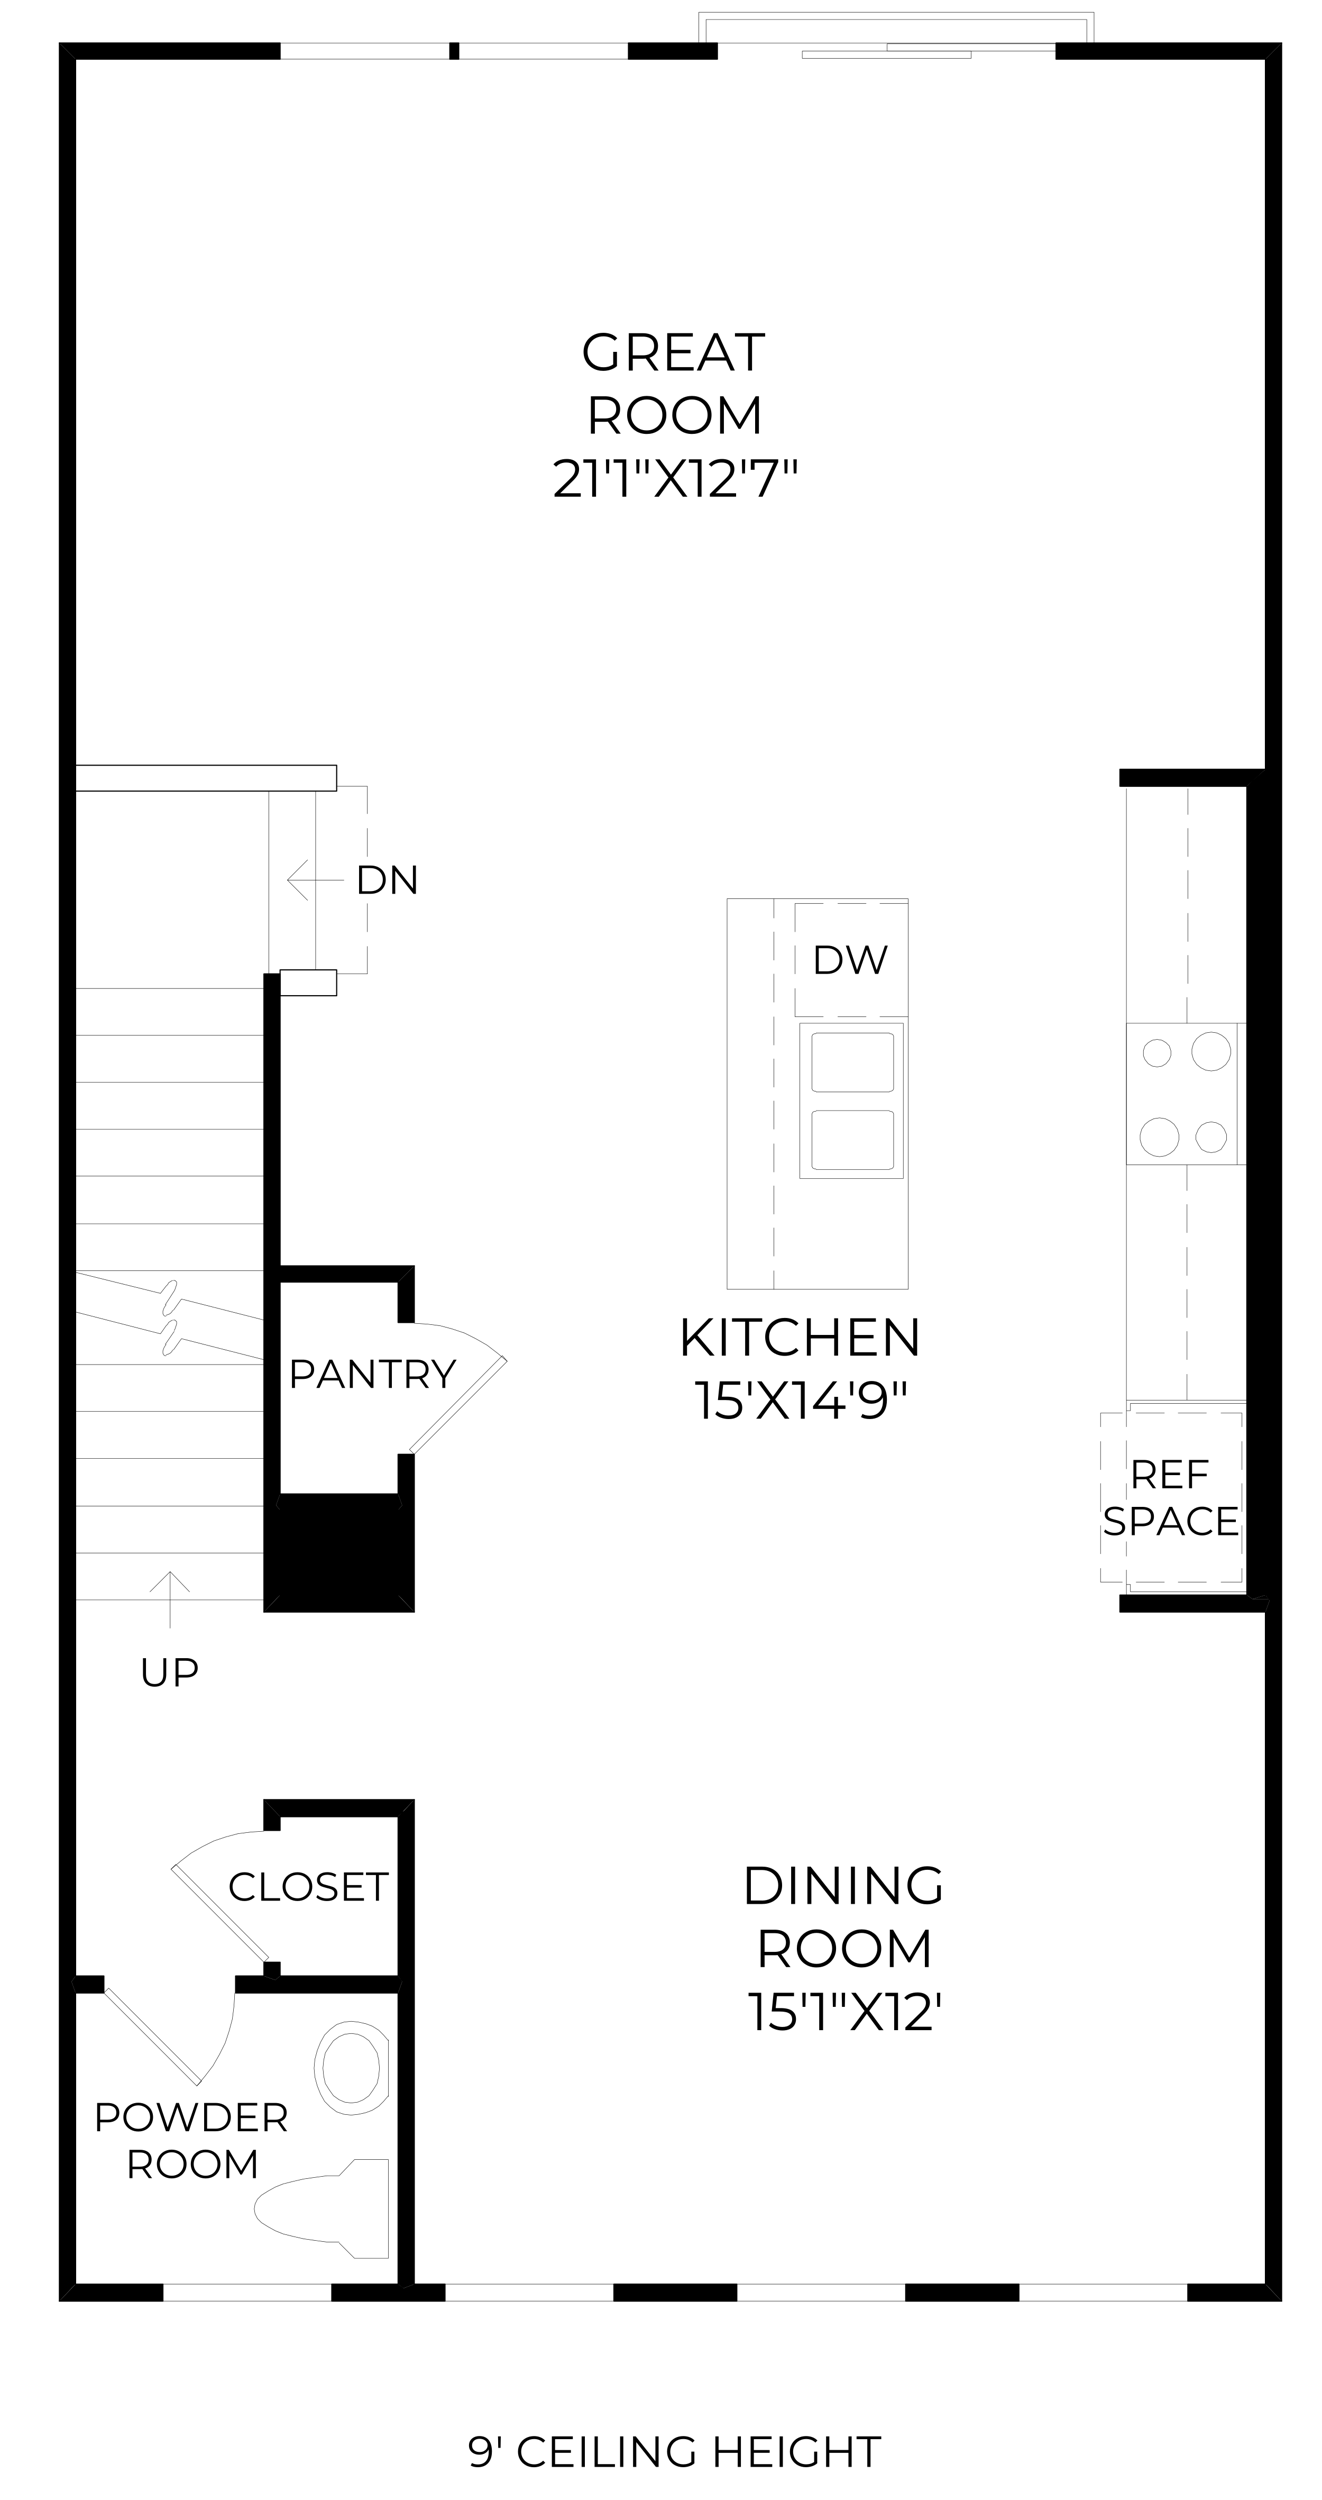 <?xml version="1.0" encoding="UTF-8"?>
<svg id="Layer_1" xmlns="http://www.w3.org/2000/svg" version="1.1" viewBox="0 0 634.91 1200">
  <!-- Generator: Adobe Illustrator 29.0.0, SVG Export Plug-In . SVG Version: 2.1.0 Build 186)  -->
  <defs>
    <style>
      .st0 {
        stroke-width: .18px;
      }

      .st0, .st1 {
        fill: none;
        stroke: #000;
        stroke-linecap: round;
        stroke-linejoin: round;
      }

      .st2 {
        fill-rule: evenodd;
      }

      .st1 {
        stroke-width: .54px;
      }
    </style>
  </defs>
  <path class="st0" d="M191.2,634.79h7.76-7.76ZM191.2,698.06h7.76-7.76ZM191.2,634.79h7.76-7.76ZM191.2,698.06h7.76-7.76Z"/>
  <polyline class="st0" points="243.6 653.42 238.95 649.54 233.9 645.66 228.46 642.55 223.03 639.83 217.2 637.89 211.38 636.34 205.17 635.56 198.96 635.17"/>
  <path class="st0" d="M134.52,878.58h-7.76,7.76ZM134.52,941.86h-7.76,7.76ZM134.52,878.58h-7.76,7.76ZM134.52,941.86h-7.76,7.76ZM198.96,698.06l-2.33-2.33,44.64-45.03,2.33,2.72-44.64,44.64Z"/>
  <polyline class="st0" points="126.75 878.97 120.54 879.36 114.33 880.14 108.51 881.69 102.68 883.63 97.25 886.35 91.81 889.45 86.76 893.34 82.11 897.22"/>
  <path class="st0" d="M113.16,948.46v8.15-8.15ZM49.89,948.46v8.15-8.15ZM113.16,948.46v8.15-8.15ZM49.89,948.46v8.15-8.15ZM126.75,941.86l2.33-2.33-44.64-44.64-2.33,2.33,44.64,44.64Z"/>
  <polyline class="st0" points="94.53 1001.26 98.41 996.6 102.29 991.55 105.4 986.12 108.12 980.69 110.06 974.86 111.61 969.04 112.38 962.83 112.77 956.61"/>
  <path class="st0" d="M344.54,20.64v7.76-7.76ZM507.2,20.64v7.76-7.76ZM344.54,20.64v7.76-7.76ZM507.2,20.64v7.76-7.76ZM49.88,956.61l2.33-2.33,44.64,44.64-2.33,2.33-44.64-44.64Z"/>
  <rect class="st0" x="426.07" y="21.02" width="81.14" height="3.49"/>
  <rect class="st0" x="385.3" y="24.52" width="81.14" height="3.49"/>
  <path d="M34.36,26.46l-5.83-5.82v1083.89l5.83-6.21V26.46ZM36.3,28.4l-1.94-1.94v924.72l1.94-2.72V28.4ZM36.3,956.61l-1.94-5.43v147.13l1.94-1.94v-139.75Z"/>
  <path class="st1" d="M36.3,1096.37v-139.76M28.53,20.64v1083.89M36.3,948.46V28.4"/>
  <path d="M159.36,1098.31v6.21h54.35v-6.21h-54.35ZM159.36,1096.37v1.94h34.55l-2.72-1.94h-31.84ZM198.96,1096.37l-5.04,1.94h19.8v-1.94h-14.75ZM36.3,1096.37l-7.77,8.15h49.69v-8.15h-41.93ZM570.48,1096.37v8.15h45.03l-7.76-8.15h-37.27ZM434.99,1096.37v8.15h54.35v-8.15h-54.35ZM294.85,1096.37v8.15h59.01v-8.15h-59.01Z"/>
  <rect class="st1" x="294.85" y="1096.37" width="59.01" height="8.15"/>
  <rect class="st1" x="434.99" y="1096.37" width="54.35" height="8.15"/>
  <path class="st1" d="M191.2,1096.37h-31.84M159.36,1096.37v8.15h54.35v-8.15h-14.75M28.54,1104.52h49.69v-8.15h-41.93M607.75,1096.37h-37.27v8.15h45.03"/>
  <path d="M609.69,1098.31l5.82,6.21V20.64l-5.82,5.82v1071.85ZM607.75,1096.37l1.94,1.94v-329.98l-1.94,5.44v322.6ZM607.75,765.61l1.94,2.72V26.46l-1.94,1.94v737.21Z"/>
  <path class="st1" d="M607.75,28.4v737.22M615.51,1104.52V20.64M607.75,773.77v322.6"/>
  <path d="M134.52,28.4v-7.76H28.54l7.76,7.76h98.22ZM220.31,28.4v-7.76h-4.27v7.76h4.27ZM344.54,28.4v-7.76h-42.7v7.76h42.7ZM607.75,28.4l7.76-7.76h-108.31v7.76h100.55Z"/>
  <path class="st1" d="M615.51,20.64h-108.31M507.2,20.64v7.76h100.55"/>
  <rect class="st1" x="301.83" y="20.64" width="42.7" height="7.76"/>
  <rect class="st1" x="216.04" y="20.64" width="4.27" height="7.76"/>
  <polyline class="st1" points="36.3 28.4 134.52 28.4 134.52 20.64 28.53 20.64"/>
  <rect class="st1" x="36.3" y="367.31" width="125.39" height="12.42"/>
  <rect class="st1" x="134.52" y="465.53" width="27.17" height="12.42"/>
  <path d="M132.58,467.47h-5.82v306.3l5.82-6.21v-300.09ZM134.52,467.47h-1.94v255.06l1.94-5.43v-249.62ZM134.52,724.85l-1.94-2.33v45.03l1.94-1.94v-40.76Z"/>
  <path class="st1" d="M134.52,765.61v-40.76M134.52,717.09v-249.62h-7.76v306.3"/>
  <polygon points="134.52 765.61 126.75 773.76 198.96 773.76 191.2 765.61 134.52 765.61"/>
  <path class="st1" d="M191.19,765.62h-56.68M126.75,773.77h72.21"/>
  <path d="M191.2,634.79h7.76v-27.17l-7.76,7.76v19.41ZM193.14,767.55l5.82,6.21v-75.7h-5.82v69.49ZM191.2,765.61l1.94,1.94v-45.03l-1.94,2.33v40.76ZM191.2,717.09l1.94,5.43v-24.46h-1.94v19.02Z"/>
  <path class="st1" d="M191.2,615.38v19.41h7.76v-27.17M198.96,773.77v-75.7M191.2,724.85v40.76M198.96,698.06h-7.76v19.02"/>
  <polygon points="191.2 615.38 198.96 607.61 134.52 607.61 134.52 615.38 191.2 615.38"/>
  <polyline class="st1" points="198.96 607.61 134.52 607.61 134.52 615.38 191.2 615.38"/>
  <polygon points="193.14 722.52 191.2 717.09 134.52 717.09 132.58 722.52 134.52 724.85 191.2 724.85 193.14 722.52"/>
  <path class="st1" d="M191.2,717.09h-56.68M134.52,724.85h56.68"/>
  <path d="M34.36,951.18l1.94,5.43h13.59v-8.15h-13.59l-1.94,2.72ZM192.74,950.41l-1.55-1.94h-56.68l-2.33,1.94h60.56ZM132.18,950.41l-5.43-1.94h-13.59v1.94h19.02ZM113.16,951.18v5.43h78.03l1.94-5.43-.39-.77h-79.58v.77Z"/>
  <path class="st1" d="M36.3,956.61h13.59v-8.15h-13.59M126.75,948.46h-13.59M191.19,948.46h-56.68M113.16,948.46v8.15h78.03"/>
  <path d="M126.75,878.58h7.76v-6.6l-7.76-8.15v14.75ZM132.19,941.86h-5.43v6.6l5.43,1.94,2.33-1.94v-6.6h-2.33Z"/>
  <path class="st1" d="M126.75,863.83v14.75h7.76v-6.6M134.52,948.46v-6.6M134.52,941.86h-7.76v6.6"/>
  <polygon points="126.75 863.83 134.52 871.98 191.19 871.98 198.96 863.83 126.75 863.83"/>
  <path class="st1" d="M198.96,863.83h-72.21M134.52,871.99h56.68"/>
  <path d="M193.14,869.66l-1.94,2.33v76.48l1.94,2.72v-81.52ZM193.14,951.18l-1.94,5.43v139.76l1.94,1.55v-146.74ZM193.91,1098.31l5.04-1.94v-232.54l-5.04,5.43-.78.39v228.27l.78.39Z"/>
  <path class="st1" d="M191.2,871.99v76.48M198.96,1096.37v-232.54M191.2,956.61v139.75"/>
  <path d="M601.53,767.55l-2.72-1.94h-60.95v1.94h63.67ZM537.87,768.33v5.43h69.88l1.94-5.43-.39-.78h-71.43v.78Z"/>
  <path class="st2" d="M609.3,767.55l-1.55-1.94,1.55,1.94Z"/>
  <polygon class="st2" points="609.3 767.55 601.54 767.55 607.75 765.62 609.3 767.55"/>
  <path class="st1" d="M607.75,765.61h.39M598.82,765.61h-60.95v8.15h69.88"/>
  <polygon points="601.54 767.55 607.75 765.62 607.75 369.25 601.54 374.69 598.82 377.4 598.82 765.62 601.54 767.55"/>
  <path class="st1" d="M607.75,765.61v-396.36M598.82,377.4v388.21"/>
  <polygon points="598.82 377.4 607.75 369.25 537.87 369.25 537.87 377.4 598.82 377.4"/>
  <polyline class="st1" points="607.75 369.25 537.87 369.25 537.87 377.4 598.82 377.4"/>
  <path class="st0" d="M186.54,979.52l-2.33-2.72-2.33-2.33-3.11-1.94-3.11-1.16-3.49-.78-3.49-.39-3.49.39-3.49,1.16-3.1,2.33-2.72,2.72-1.94,3.49-1.55,3.88-1.16,4.27-.39,4.27.39,4.27,1.16,4.27,1.55,3.88,1.94,3.5,2.72,2.72,3.1,2.33,3.49,1.16,3.49.39M168.68,1015.23l3.49-.39,3.49-.77,3.11-1.16,3.11-1.94,2.33-2.33,2.33-2.72M570.48,390.99v-12.42M570.48,411.18v-13.59M570.48,431.36v-13.59M570.48,451.94v-13.59M570.48,472.12v-13.59M570.09,491.15v-12.42M570.09,571.51v-12.42M570.09,591.69v-13.59M570.09,612.27v-13.59M570.09,632.46v-13.59M570.09,652.64v-13.59M570.09,672.05v-12.42M540.97,753.58v6.99M540.97,739.99v6.99M540.97,712.04v7.76M540.97,691.47v13.59M540.97,677.1v7.76M586.39,678.27h10.09M565.82,678.27h13.59M545.63,678.27h13.59M528.55,684.87v-6.6h10.48M528.55,705.44v-13.59M528.55,725.63v-13.59M528.55,745.82v-13.59M539.03,759.4h-10.48v-6.6M559.22,759.4h-13.59M579.41,759.4h-13.59M596.49,752.8v6.6h-10.09M596.49,732.23v13.59M596.49,712.04v13.59M596.49,691.85v13.59M596.49,678.27v6.6M540.97,765.61v-5.05h1.94v3.49h55.9M598.82,673.61h-55.9v3.49h-1.94v-5.05M540.97,378.57v293.49h57.84M36.3,654.98h90.45M36.3,677.49h90.45M36.3,700.01h90.45M36.3,722.91h90.45M36.3,745.43h90.45M36.3,767.95h90.45M36.3,609.94h90.45M36.3,587.42h90.45M36.3,564.52h90.45M36.3,542.01h90.45M36.3,519.49h90.45M36.3,496.97h90.45M36.3,474.45h90.45M129.08,467.47v-87.73M151.6,379.73v85.79"/>
  <polygon class="st0" points="168.68 1009.41 171.78 1009.02 174.5 1007.86 177.22 1005.92 179.16 1003.2 181.1 1000.1 181.88 996.6 182.26 992.72 181.88 988.84 181.1 985.34 179.16 982.24 177.22 979.52 174.5 977.58 171.78 976.42 168.68 976.03 165.57 976.42 162.85 977.58 160.14 979.52 158.2 982.24 156.26 985.34 155.48 988.84 155.09 992.72 155.48 996.6 156.26 1000.1 158.2 1003.2 160.14 1005.92 162.85 1007.86 165.57 1009.02 168.68 1009.41"/>
  <path class="st0" d="M594.16,491.15v67.94M170.23,1083.95l-7.38-7.38M186.54,1036.59h-16.3l-7.38,7.76M186.54,1036.59v47.36h-16.3M162.85,1044.35h-5.82l-5.82.78-5.43.78-5.05,1.16-4.66,1.16-3.88,1.55-3.49,1.94-3.11,1.94-1.94,1.94-1.16,2.33-.39,2.33.39,2.33,1.16,2.33,1.94,1.94,3.11,1.94,3.49,1.94,3.88,1.55,4.66,1.16,5.05,1.16,5.43.78,5.82.78h5.82M186.54,1006.31v-27.17"/>
  <path class="st0" d="M555.73,512.11l2.33-.39,1.94-1.16,1.55-1.94.78-1.94v-2.33l-.78-2.33-1.55-1.55-1.94-1.16-2.33-.39-2.33.39-1.94,1.16-1.55,1.55-.78,2.33v2.33l.78,1.94,1.55,1.94,1.94,1.16,2.33.39ZM581.74,514.05l2.72-.39,2.33-1.16,1.94-1.56,1.55-2.33.78-2.72v-2.33l-.78-2.72-1.55-2.33-1.94-1.55-2.33-1.16-2.72-.39-2.72.39-2.33,1.16-1.94,1.55-1.55,2.33-.77,2.72v2.33l.77,2.72,1.55,2.33,1.94,1.56,2.33,1.16,2.72.39ZM556.89,555.2l2.72-.39,2.33-1.16,1.94-1.55,1.55-2.33.77-2.72v-2.33l-.77-2.72-1.55-2.33-1.94-1.55-2.33-1.16-2.72-.39-2.72.39-2.33,1.16-1.94,1.55-1.56,2.33-.78,2.72v2.33l.78,2.72,1.56,2.33,1.94,1.55,2.33,1.16,2.72.39ZM581.74,553.26l2.33-.39,2.33-1.16,1.55-2.33,1.16-2.33v-2.33l-1.16-2.72-1.55-1.94-2.33-1.16-2.33-.39-2.33.39-2.33,1.16-1.55,1.94-1.16,2.72v2.33l1.16,2.33,1.55,2.33,2.33,1.16,2.33.39Z"/>
  <rect class="st0" x="540.97" y="491.15" width="57.84" height="67.94"/>
  <rect class="st0" x="349.2" y="431.36" width="86.96" height="187.51"/>
  <path class="st0" d="M489.34,1096.37h81.14M489.34,1104.52h81.14M353.86,1096.37h81.13M353.86,1104.52h81.13M213.71,1096.37h81.14M213.71,1104.52h81.14M78.23,1096.37h81.13M78.23,1104.52h81.13M344.54,20.64h162.66M301.84,20.64h-81.52M301.84,28.4h-81.52M216.04,20.64h-81.52M216.04,28.4h-81.52M521.95,20.64v-11.26h-182.85v11.26M335.61,20.64V5.88h189.83v14.75M371.71,609.94v8.93M371.71,589.36v13.59M371.71,569.18v13.59M371.71,548.99v13.59M371.71,528.42v13.59M371.71,508.23v13.59M371.71,488.04v13.59M371.71,467.47v13.59M371.71,447.28v13.59M371.71,431.36v9.32"/>
  <rect x="134.52" y="724.85" width="56.68" height="40.76"/>
  <rect class="st0" x="384.14" y="491.15" width="49.69" height="74.53"/>
  <path class="st0" d="M427.23,561.03h.78l.78-.39.39-.78v-25.23l-.39-.78-.78-.39h-.78M391.9,561.41h35.33M391.9,533.46h-.78l-.78.39-.39.78v25.23l.39.78.78.39h.78M427.23,533.07h-35.33M427.23,523.76h.78l.78-.39.39-.77v-25.23l-.39-.78-.78-.39h-.78M391.9,524.14h35.33M391.9,496.19h-.78l-.78.39-.39.78v25.23l.39.77.78.39h.78M427.23,495.81h-35.33"/>
  <g>
    <path d="M391.79,453.88h5.53c1.44,0,2.7.29,3.81.86,1.1.57,1.95,1.38,2.56,2.41.61,1.03.91,2.2.91,3.52s-.3,2.5-.91,3.52c-.61,1.03-1.46,1.83-2.56,2.41-1.1.57-2.37.86-3.81.86h-5.53v-13.59ZM397.24,466.23c1.19,0,2.23-.24,3.13-.71s1.59-1.13,2.08-1.96c.49-.83.74-1.8.74-2.88s-.24-2.05-.74-2.88c-.49-.83-1.18-1.49-2.08-1.96s-1.93-.71-3.13-.71h-4.02v11.1h4.02Z"/>
    <path d="M426.38,453.88l-4.58,13.59h-1.51l-3.98-11.59-4,11.59h-1.5l-4.58-13.59h1.47l3.92,11.69,4.06-11.69h1.34l4,11.74,3.98-11.74h1.38Z"/>
  </g>
  <path class="st0" d="M138.01,422.43l9.71,9.71M165.19,422.43h-27.18l9.71-9.71M83.27,628.96l3.88-5.43,39.6,10.09M79.78,631.29l1.17-.39.78-.39.78-.78.39-.78M79.78,626.24l-.77,1.16-.39.78-.39,1.17v1.16l.39.78.39.39h.77M83.66,619.65l-4.27,6.6M83.66,619.65l.39-.78.39-1.17.39-1.16v-1.16M84.83,615.38l-.39-.39-.39-.39h-.78M82.88,614.6l-.78.39-1.16.78-.39.78-.78.78M36.3,610.71l40.76,10.09,2.72-3.49M83.27,647.99l3.88-5.44,39.6,10.09M79.78,650.31l1.17-.39.78-.39.78-.77.39-.78M79.78,645.27l-.77,1.16-.39.78-.39,1.16v1.16l.39.78.39.39h.77M83.66,639.06l-4.27,6.21M83.66,638.67l.39-.78.39-1.16.39-1.16v-1.17M84.83,634.4l-.39-.39-.39-.39h-.78M82.88,633.62l-.78.39-1.16.78-.39.78-.78.78M36.3,629.74l40.76,10.48,2.72-3.88M422.57,488.04h13.59M402.38,488.04h13.59M381.81,474.45v13.59h13.59M381.81,453.88v13.59M395.4,433.69h-13.59v13.59M415.97,433.69h-13.59M436.16,433.69h-13.59"/>
  <g>
    <path d="M172.45,415.45h5.53c1.44,0,2.7.29,3.81.86,1.1.57,1.95,1.38,2.56,2.41.61,1.03.91,2.2.91,3.52s-.3,2.5-.91,3.52c-.61,1.03-1.46,1.83-2.56,2.41-1.1.57-2.37.86-3.81.86h-5.53v-13.59ZM177.9,427.79c1.19,0,2.23-.24,3.13-.71s1.59-1.13,2.08-1.96c.49-.83.74-1.8.74-2.88s-.24-2.05-.74-2.88c-.49-.83-1.18-1.49-2.08-1.96s-1.93-.71-3.13-.71h-4.02v11.1h4.02Z"/>
    <path d="M199.74,415.45v13.59h-1.18l-8.73-11.03v11.03h-1.44v-13.59h1.18l8.75,11.02v-11.02h1.42Z"/>
  </g>
  <g>
    <path d="M70.15,808.09c-.98-1.01-1.48-2.48-1.48-4.41v-7.78h1.44v7.73c0,1.58.36,2.75,1.07,3.53s1.74,1.16,3.09,1.16,2.39-.39,3.1-1.16,1.07-1.95,1.07-3.53v-7.73h1.4v7.78c0,1.93-.49,3.4-1.47,4.41-.98,1.01-2.35,1.51-4.1,1.51s-3.13-.5-4.12-1.51Z"/>
    <path d="M93.48,797.14c.98.83,1.47,1.97,1.47,3.42s-.49,2.58-1.47,3.41c-.98.82-2.34,1.23-4.08,1.23h-3.65v4.29h-1.44v-13.59h5.08c1.73,0,3.09.41,4.08,1.24ZM92.45,803.05c.71-.59,1.07-1.42,1.07-2.49s-.36-1.94-1.07-2.53-1.74-.88-3.09-.88h-3.61v6.79h3.61c1.35,0,2.37-.29,3.09-.88Z"/>
  </g>
  <path class="st0" d="M81.72,754.36l-9.71,9.71M81.72,781.53v-27.17l9.31,9.71"/>
  <g>
    <path d="M294.48,168.89h1.82v6.84c-.84.74-1.83,1.3-2.97,1.69-1.15.39-2.35.59-3.61.59-1.79,0-3.41-.39-4.84-1.18-1.43-.79-2.56-1.87-3.38-3.27-.82-1.39-1.23-2.95-1.23-4.68s.41-3.28,1.23-4.68c.82-1.39,1.95-2.48,3.38-3.27,1.44-.79,3.06-1.18,4.87-1.18,1.36,0,2.62.22,3.77.66,1.14.43,2.11,1.08,2.9,1.93l-1.18,1.2c-1.42-1.4-3.22-2.1-5.41-2.1-1.45,0-2.76.32-3.93.96-1.17.64-2.09,1.53-2.75,2.66-.67,1.14-1,2.4-1,3.8s.33,2.66,1,3.79c.67,1.13,1.58,2.02,2.74,2.66,1.16.65,2.47.97,3.92.97,1.85,0,3.41-.46,4.69-1.38v-6.05Z"/>
    <path d="M314.24,177.86l-4.1-5.76c-.46.05-.94.08-1.43.08h-4.82v5.69h-1.9v-17.94h6.71c2.29,0,4.08.55,5.38,1.64,1.3,1.09,1.95,2.6,1.95,4.51,0,1.4-.35,2.58-1.06,3.55-.71.96-1.72,1.66-3.04,2.09l4.38,6.15h-2.07ZM312.73,169.38c.94-.79,1.41-1.89,1.41-3.3s-.47-2.57-1.41-3.34c-.94-.78-2.3-1.16-4.07-1.16h-4.77v8.99h4.77c1.78,0,3.13-.39,4.07-1.18Z"/>
    <path d="M333.12,176.22v1.64h-12.68v-17.94h12.3v1.64h-10.4v6.38h9.28v1.62h-9.28v6.66h10.79Z"/>
    <path d="M348.75,173.07h-9.99l-2.15,4.79h-1.97l8.2-17.94h1.87l8.2,17.94h-2l-2.15-4.79ZM348.06,171.53l-4.31-9.63-4.31,9.63h8.61Z"/>
    <path d="M359.28,161.56h-6.3v-1.64h14.5v1.64h-6.3v16.3h-1.9v-16.3Z"/>
  </g>
  <g>
    <path d="M296.04,208.14l-4.1-5.76c-.46.05-.94.08-1.43.08h-4.82v5.69h-1.9v-17.94h6.71c2.29,0,4.08.55,5.38,1.64,1.3,1.09,1.95,2.6,1.95,4.51,0,1.4-.35,2.58-1.06,3.55-.71.96-1.72,1.66-3.04,2.09l4.38,6.15h-2.07ZM294.53,199.66c.94-.79,1.41-1.89,1.41-3.3s-.47-2.57-1.41-3.34c-.94-.78-2.3-1.16-4.07-1.16h-4.77v8.99h4.77c1.78,0,3.13-.39,4.07-1.18Z"/>
    <path d="M305.79,207.1c-1.44-.79-2.57-1.88-3.38-3.27-.81-1.38-1.22-2.94-1.22-4.66s.4-3.28,1.22-4.66c.81-1.38,1.94-2.47,3.38-3.27s3.05-1.19,4.83-1.19,3.38.39,4.8,1.18,2.55,1.87,3.37,3.27,1.23,2.95,1.23,4.68-.41,3.28-1.23,4.68-1.94,2.48-3.37,3.27c-1.43.79-3.03,1.18-4.8,1.18s-3.39-.4-4.83-1.19ZM314.46,205.64c1.14-.64,2.04-1.53,2.69-2.66.65-1.14.98-2.41.98-3.81s-.32-2.67-.98-3.8c-.65-1.14-1.55-2.02-2.69-2.66-1.14-.64-2.43-.96-3.84-.96s-2.7.32-3.86.96c-1.15.64-2.06,1.53-2.71,2.66-.66,1.14-.99,2.4-.99,3.8s.33,2.67.99,3.81c.66,1.14,1.56,2.02,2.71,2.66,1.15.64,2.44.96,3.86.96s2.7-.32,3.84-.96Z"/>
    <path d="M327.49,207.1c-1.44-.79-2.57-1.88-3.38-3.27-.81-1.38-1.22-2.94-1.22-4.66s.4-3.28,1.22-4.66c.81-1.38,1.94-2.47,3.38-3.27s3.05-1.19,4.83-1.19,3.38.39,4.8,1.18,2.55,1.87,3.37,3.27,1.23,2.95,1.23,4.68-.41,3.28-1.23,4.68-1.94,2.48-3.37,3.27c-1.43.79-3.03,1.18-4.8,1.18s-3.39-.4-4.83-1.19ZM336.16,205.64c1.14-.64,2.04-1.53,2.69-2.66.65-1.14.98-2.41.98-3.81s-.32-2.67-.98-3.8c-.65-1.14-1.55-2.02-2.69-2.66-1.14-.64-2.43-.96-3.84-.96s-2.7.32-3.86.96c-1.15.64-2.06,1.53-2.71,2.66-.66,1.14-.99,2.4-.99,3.8s.33,2.67.99,3.81c.66,1.14,1.56,2.02,2.71,2.66,1.15.64,2.44.96,3.86.96s2.7-.32,3.84-.96Z"/>
    <path d="M364.48,190.2v17.94h-1.82v-14.35l-7.05,12.07h-.9l-7.05-11.99v14.27h-1.82v-17.94h1.56l7.79,13.3,7.71-13.3h1.56Z"/>
  </g>
  <g>
    <path d="M278.92,236.77v1.64h-12.58v-1.31l7.46-7.3c.94-.92,1.58-1.72,1.91-2.4.33-.67.5-1.35.5-2.04,0-1.06-.36-1.88-1.09-2.47s-1.76-.88-3.11-.88c-2.1,0-3.73.67-4.89,2l-1.31-1.13c.7-.82,1.59-1.45,2.68-1.9s2.31-.67,3.68-.67c1.83,0,3.28.43,4.34,1.3,1.07.86,1.6,2.05,1.6,3.55,0,.92-.2,1.81-.62,2.66-.41.85-1.19,1.84-2.33,2.95l-6.1,5.99h9.87Z"/>
    <path d="M286.25,220.48v17.94h-1.85v-16.3h-4.23v-1.64h6.07Z"/>
    <path d="M291.01,220.48h1.62l-.13,6.77h-1.36l-.13-6.77Z"/>
    <path d="M300.78,220.48v17.94h-1.85v-16.3h-4.23v-1.64h6.07Z"/>
    <path d="M305.54,220.48h1.62l-.13,6.77h-1.36l-.13-6.77ZM309.92,220.48h1.61l-.13,6.77h-1.36l-.13-6.77Z"/>
    <path d="M327.94,238.42l-5.79-7.89-5.76,7.89h-2.18l6.82-9.22-6.38-8.71h2.18l5.4,7.33,5.38-7.33h2.05l-6.35,8.66,6.84,9.28h-2.21Z"/>
    <path d="M336.93,220.48v17.94h-1.85v-16.3h-4.23v-1.64h6.07Z"/>
    <path d="M353.51,236.77v1.64h-12.58v-1.31l7.46-7.3c.94-.92,1.58-1.72,1.91-2.4.33-.67.5-1.35.5-2.04,0-1.06-.36-1.88-1.09-2.47s-1.76-.88-3.11-.88c-2.1,0-3.73.67-4.89,2l-1.31-1.13c.7-.82,1.59-1.45,2.68-1.9s2.31-.67,3.68-.67c1.83,0,3.28.43,4.34,1.3,1.07.86,1.6,2.05,1.6,3.55,0,.92-.2,1.81-.62,2.66-.41.85-1.19,1.84-2.33,2.95l-6.1,5.99h9.87Z"/>
    <path d="M356.3,220.48h1.62l-.13,6.77h-1.36l-.13-6.77Z"/>
    <path d="M373.75,220.48v1.31l-7.51,16.63h-2l7.38-16.3h-9.22v3.36h-1.82v-5h13.17Z"/>
    <path d="M376.67,220.48h1.62l-.13,6.77h-1.36l-.13-6.77ZM381.05,220.48h1.61l-.13,6.77h-1.36l-.13-6.77Z"/>
  </g>
  <g>
    <path d="M333.61,642.27l-3.66,3.72v4.71h-1.9v-17.94h1.9v10.84l10.53-10.84h2.18l-7.76,8.12,8.3,9.81h-2.25l-7.33-8.43Z"/>
    <path d="M346.65,632.76h1.9v17.94h-1.9v-17.94Z"/>
    <path d="M357.87,634.4h-6.3v-1.64h14.5v1.64h-6.3v16.3h-1.9v-16.3Z"/>
    <path d="M372.08,649.67c-1.43-.79-2.54-1.87-3.36-3.27-.81-1.39-1.22-2.95-1.22-4.68s.4-3.28,1.22-4.68c.81-1.39,1.94-2.48,3.37-3.27s3.04-1.18,4.82-1.18c1.33,0,2.56.22,3.69.67s2.08,1.09,2.87,1.95l-1.2,1.2c-1.4-1.42-3.17-2.13-5.3-2.13-1.42,0-2.71.32-3.87.98-1.16.65-2.07,1.54-2.73,2.66s-.99,2.39-.99,3.79.33,2.66.99,3.79c.66,1.13,1.57,2.02,2.73,2.66,1.16.65,2.45.97,3.87.97,2.15,0,3.92-.72,5.3-2.15l1.2,1.2c-.79.86-1.75,1.51-2.88,1.96-1.14.45-2.37.68-3.7.68-1.78,0-3.38-.39-4.8-1.18Z"/>
    <path d="M402.5,632.76v17.94h-1.87v-8.28h-11.22v8.28h-1.9v-17.94h1.9v8h11.22v-8h1.87Z"/>
    <path d="M421.03,649.06v1.64h-12.68v-17.94h12.3v1.64h-10.4v6.38h9.28v1.62h-9.28v6.66h10.79Z"/>
    <path d="M440.47,632.76v17.94h-1.56l-11.53-14.55v14.55h-1.9v-17.94h1.56l11.55,14.55v-14.55h1.87Z"/>
  </g>
  <g>
    <path d="M339.97,663.04v17.94h-1.85v-16.3h-4.23v-1.64h6.07Z"/>
    <path d="M354.69,671.79c1.19.93,1.78,2.23,1.78,3.91,0,1.04-.24,1.97-.73,2.79s-1.22,1.46-2.19,1.93c-.97.47-2.17.71-3.59.71-1.28,0-2.5-.21-3.65-.63-1.15-.42-2.08-.98-2.78-1.68l.9-1.46c.6.62,1.38,1.11,2.36,1.5.97.39,2.02.58,3.15.58,1.48,0,2.63-.33,3.45-1,.81-.67,1.22-1.55,1.22-2.67,0-1.23-.46-2.16-1.37-2.79-.91-.63-2.46-.95-4.63-.95h-3.82l.92-8.99h9.81v1.64h-8.2l-.62,5.71h2.31c2.6,0,4.49.47,5.68,1.4Z"/>
    <path d="M359.29,663.04h1.62l-.13,6.77h-1.36l-.13-6.77Z"/>
    <path d="M376.91,680.97l-5.79-7.89-5.76,7.89h-2.18l6.82-9.22-6.38-8.71h2.18l5.4,7.33,5.38-7.33h2.05l-6.35,8.66,6.84,9.28h-2.21Z"/>
    <path d="M386.47,663.04v17.94h-1.85v-16.3h-4.23v-1.64h6.07Z"/>
    <path d="M406.05,676.26h-3.59v4.71h-1.85v-4.71h-10.12v-1.33l9.51-11.89h2.05l-9.17,11.58h7.79v-4.15h1.79v4.15h3.59v1.64Z"/>
    <path d="M408.22,663.04h1.62l-.13,6.77h-1.36l-.13-6.77Z"/>
    <path d="M424.06,665.23c1.26,1.56,1.9,3.77,1.9,6.62,0,2-.34,3.69-1.03,5.07-.68,1.38-1.64,2.43-2.87,3.14-1.23.71-2.66,1.06-4.31,1.06-1.78,0-3.2-.32-4.25-.97l.74-1.49c.85.56,2.01.85,3.48.85,1.98,0,3.54-.63,4.66-1.89,1.13-1.26,1.69-3.08,1.69-5.47,0-.44-.03-.93-.08-1.46-.44.97-1.15,1.73-2.13,2.27-.98.54-2.09.81-3.36.81-1.18,0-2.22-.22-3.14-.67-.91-.44-1.63-1.07-2.14-1.88s-.77-1.75-.77-2.83.27-2.06.79-2.9c.53-.84,1.26-1.48,2.19-1.93s1.98-.68,3.14-.68c2.37,0,4.19.78,5.46,2.35ZM421.2,671.7c.69-.34,1.23-.81,1.63-1.41.39-.6.59-1.26.59-2,0-.68-.19-1.31-.55-1.9s-.91-1.05-1.63-1.41c-.72-.36-1.57-.54-2.56-.54-1.3,0-2.35.36-3.16,1.06-.81.71-1.22,1.65-1.22,2.83s.4,2.12,1.22,2.82c.81.7,1.91,1.05,3.29,1.05.91,0,1.7-.17,2.39-.51Z"/>
    <path d="M429.11,663.04h1.62l-.13,6.77h-1.36l-.13-6.77ZM433.49,663.04h1.61l-.13,6.77h-1.36l-.13-6.77Z"/>
  </g>
  <g>
    <path d="M358.71,895.97h7.3c1.9,0,3.57.38,5.02,1.14s2.58,1.82,3.38,3.18,1.2,2.91,1.2,4.65-.4,3.29-1.2,4.65-1.93,2.42-3.38,3.18-3.13,1.14-5.02,1.14h-7.3v-17.94ZM365.91,912.26c1.57,0,2.95-.31,4.13-.94,1.18-.62,2.09-1.48,2.74-2.59.65-1.1.98-2.37.98-3.81s-.32-2.7-.98-3.8c-.65-1.1-1.56-1.97-2.74-2.59-1.18-.62-2.55-.94-4.13-.94h-5.3v14.65h5.3Z"/>
    <path d="M379.96,895.97h1.9v17.94h-1.9v-17.94Z"/>
    <path d="M402.76,895.97v17.94h-1.56l-11.53-14.55v14.55h-1.9v-17.94h1.56l11.55,14.55v-14.55h1.87Z"/>
    <path d="M408.68,895.97h1.9v17.94h-1.9v-17.94Z"/>
    <path d="M431.48,895.97v17.94h-1.56l-11.53-14.55v14.55h-1.9v-17.94h1.56l11.55,14.55v-14.55h1.87Z"/>
    <path d="M450.03,904.93h1.82v6.84c-.84.74-1.83,1.3-2.97,1.69-1.15.39-2.35.59-3.61.59-1.79,0-3.41-.39-4.84-1.18-1.43-.79-2.56-1.87-3.38-3.27-.82-1.39-1.23-2.95-1.23-4.68s.41-3.28,1.23-4.68c.82-1.39,1.95-2.48,3.38-3.27,1.44-.79,3.06-1.18,4.87-1.18,1.36,0,2.62.22,3.77.66,1.14.43,2.11,1.08,2.9,1.93l-1.18,1.2c-1.42-1.4-3.22-2.1-5.41-2.1-1.45,0-2.76.32-3.93.96-1.17.64-2.09,1.53-2.75,2.66-.67,1.14-1,2.4-1,3.8s.33,2.66,1,3.79c.67,1.13,1.58,2.02,2.74,2.66,1.16.65,2.47.97,3.92.97,1.85,0,3.41-.46,4.69-1.38v-6.05Z"/>
  </g>
  <g>
    <path d="M377.56,944.18l-4.1-5.76c-.46.05-.94.08-1.43.08h-4.82v5.69h-1.9v-17.94h6.71c2.29,0,4.08.55,5.38,1.64,1.3,1.09,1.95,2.6,1.95,4.51,0,1.4-.35,2.58-1.06,3.55-.71.96-1.72,1.66-3.04,2.09l4.38,6.15h-2.07ZM376.05,935.7c.94-.79,1.41-1.89,1.41-3.3s-.47-2.57-1.41-3.34c-.94-.78-2.3-1.16-4.07-1.16h-4.77v8.99h4.77c1.78,0,3.13-.39,4.07-1.18Z"/>
    <path d="M387.31,943.14c-1.44-.79-2.57-1.88-3.38-3.27-.81-1.38-1.22-2.94-1.22-4.66s.4-3.28,1.22-4.66c.81-1.38,1.94-2.47,3.38-3.27s3.05-1.19,4.83-1.19,3.38.39,4.8,1.18,2.55,1.87,3.37,3.27,1.23,2.95,1.23,4.68-.41,3.28-1.23,4.68-1.94,2.48-3.37,3.27c-1.43.79-3.03,1.18-4.8,1.18s-3.39-.4-4.83-1.19ZM395.98,941.68c1.14-.64,2.04-1.53,2.69-2.66.65-1.14.98-2.41.98-3.81s-.32-2.67-.98-3.8c-.65-1.14-1.55-2.02-2.69-2.66-1.14-.64-2.43-.96-3.84-.96s-2.7.32-3.86.96c-1.15.64-2.06,1.53-2.71,2.66-.66,1.14-.99,2.4-.99,3.8s.33,2.67.99,3.81c.66,1.14,1.56,2.02,2.71,2.66,1.15.64,2.44.96,3.86.96s2.7-.32,3.84-.96Z"/>
    <path d="M409.01,943.14c-1.44-.79-2.57-1.88-3.38-3.27-.81-1.38-1.22-2.94-1.22-4.66s.4-3.28,1.22-4.66c.81-1.38,1.94-2.47,3.38-3.27s3.05-1.19,4.83-1.19,3.38.39,4.8,1.18,2.55,1.87,3.37,3.27,1.23,2.95,1.23,4.68-.41,3.28-1.23,4.68-1.94,2.48-3.37,3.27c-1.43.79-3.03,1.18-4.8,1.18s-3.39-.4-4.83-1.19ZM417.68,941.68c1.14-.64,2.04-1.53,2.69-2.66.65-1.14.98-2.41.98-3.81s-.32-2.67-.98-3.8c-.65-1.14-1.55-2.02-2.69-2.66-1.14-.64-2.43-.96-3.84-.96s-2.7.32-3.86.96c-1.15.64-2.06,1.53-2.71,2.66-.66,1.14-.99,2.4-.99,3.8s.33,2.67.99,3.81c.66,1.14,1.56,2.02,2.71,2.66,1.15.64,2.44.96,3.86.96s2.7-.32,3.84-.96Z"/>
    <path d="M446,926.24v17.94h-1.82v-14.35l-7.05,12.07h-.9l-7.05-11.99v14.27h-1.82v-17.94h1.56l7.79,13.3,7.71-13.3h1.56Z"/>
  </g>
  <g>
    <path d="M365.59,956.52v17.94h-1.85v-16.3h-4.23v-1.64h6.07Z"/>
    <path d="M380.52,965.27c1.19.93,1.78,2.23,1.78,3.91,0,1.04-.24,1.97-.73,2.79s-1.22,1.46-2.19,1.93c-.97.47-2.17.71-3.59.71-1.28,0-2.5-.21-3.65-.63-1.15-.42-2.08-.98-2.78-1.68l.9-1.46c.6.62,1.38,1.11,2.36,1.5.97.39,2.02.58,3.15.58,1.48,0,2.63-.33,3.45-1,.81-.67,1.22-1.55,1.22-2.67,0-1.23-.46-2.16-1.37-2.79-.91-.63-2.46-.95-4.63-.95h-3.82l.92-8.99h9.81v1.64h-8.2l-.62,5.71h2.31c2.6,0,4.49.47,5.68,1.4Z"/>
    <path d="M385.32,956.52h1.62l-.13,6.77h-1.36l-.13-6.77Z"/>
    <path d="M395.29,956.52v17.94h-1.85v-16.3h-4.23v-1.64h6.07Z"/>
    <path d="M399.87,956.52h1.62l-.13,6.77h-1.36l-.13-6.77ZM404.26,956.52h1.61l-.13,6.77h-1.36l-.13-6.77Z"/>
    <path d="M422.09,974.46l-5.79-7.89-5.76,7.89h-2.18l6.82-9.22-6.38-8.71h2.18l5.4,7.33,5.38-7.33h2.05l-6.35,8.66,6.84,9.28h-2.21Z"/>
    <path d="M431.29,956.52v17.94h-1.85v-16.3h-4.23v-1.64h6.07Z"/>
    <path d="M447.4,972.82v1.64h-12.58v-1.31l7.46-7.3c.94-.92,1.58-1.72,1.91-2.4.33-.67.5-1.35.5-2.04,0-1.06-.36-1.88-1.09-2.47s-1.76-.88-3.11-.88c-2.1,0-3.73.67-4.89,2l-1.31-1.13c.7-.82,1.59-1.45,2.68-1.9s2.31-.67,3.68-.67c1.83,0,3.28.43,4.34,1.3,1.07.86,1.6,2.05,1.6,3.55,0,.92-.2,1.81-.62,2.66-.41.85-1.19,1.84-2.33,2.95l-6.1,5.99h9.87Z"/>
    <path d="M449.96,956.52h1.62l-.13,6.77h-1.36l-.13-6.77Z"/>
  </g>
  <g>
    <path d="M55.83,1010.64c.98.83,1.47,1.97,1.47,3.42s-.49,2.58-1.47,3.41c-.98.82-2.34,1.23-4.08,1.23h-3.65v4.29h-1.44v-13.59h5.08c1.73,0,3.09.41,4.08,1.24ZM54.8,1016.55c.71-.59,1.07-1.42,1.07-2.49s-.36-1.94-1.07-2.53-1.74-.88-3.09-.88h-3.61v6.79h3.61c1.35,0,2.37-.29,3.09-.88Z"/>
    <path d="M62.74,1022.2c-1.1-.6-1.95-1.43-2.56-2.47-.62-1.05-.92-2.23-.92-3.53s.31-2.48.92-3.53,1.47-1.87,2.56-2.47c1.09-.6,2.31-.9,3.66-.9s2.56.3,3.64.89c1.08.6,1.93,1.42,2.55,2.47.62,1.06.93,2.24.93,3.54s-.31,2.49-.93,3.54c-.62,1.06-1.47,1.88-2.55,2.47-1.08.6-2.29.89-3.64.89s-2.57-.3-3.66-.9ZM69.31,1021.09c.87-.48,1.55-1.16,2.04-2.02.49-.86.74-1.82.74-2.88s-.25-2.02-.74-2.88c-.49-.86-1.17-1.53-2.04-2.02-.87-.48-1.84-.73-2.91-.73s-2.05.24-2.92.73c-.87.49-1.56,1.16-2.06,2.02-.5.86-.75,1.82-.75,2.88s.25,2.02.75,2.88c.5.86,1.18,1.53,2.06,2.02.87.49,1.85.73,2.92.73s2.04-.24,2.91-.73Z"/>
    <path d="M95.27,1009.4l-4.58,13.59h-1.51l-3.98-11.59-4,11.59h-1.5l-4.58-13.59h1.47l3.92,11.69,4.06-11.69h1.34l4,11.74,3.98-11.74h1.38Z"/>
    <path d="M98.04,1009.4h5.53c1.44,0,2.7.29,3.81.86,1.1.57,1.95,1.38,2.56,2.41.61,1.03.91,2.2.91,3.52s-.3,2.5-.91,3.52c-.61,1.03-1.46,1.83-2.56,2.41-1.1.57-2.37.86-3.81.86h-5.53v-13.59ZM103.49,1021.74c1.19,0,2.23-.24,3.13-.71s1.59-1.13,2.08-1.96c.49-.83.74-1.8.74-2.88s-.24-2.05-.74-2.88c-.49-.83-1.18-1.49-2.08-1.96s-1.93-.71-3.13-.71h-4.02v11.1h4.02Z"/>
    <path d="M123.82,1021.74v1.24h-9.61v-13.59h9.32v1.24h-7.88v4.83h7.03v1.22h-7.03v5.05h8.17Z"/>
    <path d="M136.34,1022.99l-3.11-4.37c-.35.04-.71.06-1.09.06h-3.65v4.31h-1.44v-13.59h5.08c1.73,0,3.09.41,4.08,1.24.98.83,1.47,1.97,1.47,3.42,0,1.06-.27,1.96-.8,2.69-.54.73-1.31,1.26-2.3,1.58l3.32,4.66h-1.57ZM135.19,1016.56c.71-.6,1.07-1.43,1.07-2.5s-.36-1.94-1.07-2.53-1.74-.88-3.09-.88h-3.61v6.81h3.61c1.35,0,2.37-.3,3.09-.89Z"/>
  </g>
  <g>
    <path d="M71.47,1045.5l-3.11-4.37c-.35.04-.71.06-1.09.06h-3.65v4.31h-1.44v-13.59h5.08c1.73,0,3.09.41,4.08,1.24.98.83,1.47,1.97,1.47,3.42,0,1.06-.27,1.96-.8,2.69-.54.73-1.31,1.26-2.3,1.58l3.32,4.66h-1.57ZM70.32,1039.08c.71-.6,1.07-1.43,1.07-2.5s-.36-1.94-1.07-2.53-1.74-.88-3.09-.88h-3.61v6.81h3.61c1.35,0,2.37-.3,3.09-.89Z"/>
    <path d="M78.82,1044.72c-1.1-.6-1.95-1.43-2.56-2.47-.62-1.05-.92-2.23-.92-3.53s.31-2.48.92-3.53,1.47-1.87,2.56-2.47c1.09-.6,2.31-.9,3.66-.9s2.56.3,3.64.89c1.08.6,1.93,1.42,2.55,2.47.62,1.06.93,2.24.93,3.54s-.31,2.49-.93,3.54c-.62,1.06-1.47,1.88-2.55,2.47-1.08.6-2.29.89-3.64.89s-2.57-.3-3.66-.9ZM85.39,1043.61c.87-.48,1.55-1.16,2.04-2.02.49-.86.74-1.82.74-2.88s-.25-2.02-.74-2.88c-.49-.86-1.17-1.53-2.04-2.02-.87-.48-1.84-.73-2.91-.73s-2.05.24-2.92.73c-.87.49-1.56,1.16-2.06,2.02-.5.86-.75,1.82-.75,2.88s.25,2.02.75,2.88c.5.86,1.18,1.53,2.06,2.02.87.49,1.85.73,2.92.73s2.04-.24,2.91-.73Z"/>
    <path d="M95.1,1044.72c-1.1-.6-1.95-1.43-2.56-2.47-.62-1.05-.92-2.23-.92-3.53s.31-2.48.92-3.53,1.47-1.87,2.56-2.47c1.09-.6,2.31-.9,3.66-.9s2.56.3,3.64.89c1.08.6,1.93,1.42,2.55,2.47.62,1.06.93,2.24.93,3.54s-.31,2.49-.93,3.54c-.62,1.06-1.47,1.88-2.55,2.47-1.08.6-2.29.89-3.64.89s-2.57-.3-3.66-.9ZM101.67,1043.61c.87-.48,1.55-1.16,2.04-2.02.49-.86.74-1.82.74-2.88s-.25-2.02-.74-2.88c-.49-.86-1.17-1.53-2.04-2.02-.87-.48-1.84-.73-2.91-.73s-2.05.24-2.92.73c-.87.49-1.56,1.16-2.06,2.02-.5.86-.75,1.82-.75,2.88s.25,2.02.75,2.88c.5.86,1.18,1.53,2.06,2.02.87.49,1.85.73,2.92.73s2.04-.24,2.91-.73Z"/>
    <path d="M122.87,1031.91v13.59h-1.38v-10.87l-5.34,9.14h-.68l-5.34-9.08v10.81h-1.38v-13.59h1.18l5.9,10.07,5.84-10.07h1.19Z"/>
  </g>
  <g>
    <path d="M553.63,714.36l-3.11-4.37c-.35.04-.71.06-1.09.06h-3.65v4.31h-1.44v-13.59h5.08c1.73,0,3.09.41,4.08,1.24.98.83,1.47,1.97,1.47,3.42,0,1.06-.27,1.96-.8,2.69-.54.73-1.31,1.26-2.3,1.58l3.32,4.66h-1.57ZM552.48,707.93c.71-.6,1.07-1.43,1.07-2.5s-.36-1.94-1.07-2.53-1.74-.88-3.09-.88h-3.61v6.81h3.61c1.35,0,2.37-.3,3.09-.89Z"/>
    <path d="M567.84,713.11v1.24h-9.61v-13.59h9.32v1.24h-7.88v4.83h7.03v1.22h-7.03v5.05h8.17Z"/>
    <path d="M572.5,702.01v5.34h7.03v1.24h-7.03v5.76h-1.44v-13.59h9.32v1.24h-7.88Z"/>
  </g>
  <g>
    <path d="M532.39,736.5c-.93-.32-1.64-.75-2.15-1.28l.56-1.11c.49.49,1.15.89,1.96,1.19.82.31,1.66.46,2.52.46,1.22,0,2.13-.22,2.74-.67.61-.45.91-1.03.91-1.74,0-.54-.16-.98-.49-1.3-.33-.32-.74-.57-1.21-.75s-1.15-.37-2-.57c-1.02-.26-1.84-.51-2.45-.75-.61-.24-1.13-.6-1.56-1.1-.43-.49-.65-1.16-.65-2,0-.69.18-1.31.54-1.87.36-.56.92-1.01,1.67-1.35.75-.34,1.68-.5,2.8-.5.78,0,1.54.11,2.28.32.75.21,1.39.51,1.93.88l-.48,1.15c-.57-.37-1.18-.66-1.82-.84-.65-.19-1.28-.28-1.9-.28-1.19,0-2.09.23-2.69.69s-.9,1.05-.9,1.78c0,.54.16.98.49,1.31s.74.58,1.24.76c.5.17,1.17.37,2.01.57,1,.25,1.8.49,2.42.73.61.24,1.14.6,1.56,1.09.43.48.64,1.14.64,1.97,0,.69-.19,1.31-.55,1.87-.37.56-.94,1.01-1.7,1.34-.76.33-1.7.49-2.82.49-1.01,0-1.98-.16-2.9-.48Z"/>
    <path d="M552.72,724.53c.98.83,1.47,1.97,1.47,3.42s-.49,2.58-1.47,3.41c-.98.82-2.34,1.23-4.08,1.23h-3.65v4.29h-1.44v-13.59h5.08c1.73,0,3.09.41,4.08,1.24ZM551.69,730.44c.71-.59,1.07-1.42,1.07-2.49s-.36-1.94-1.07-2.53-1.74-.88-3.09-.88h-3.61v6.79h3.61c1.35,0,2.37-.29,3.09-.88Z"/>
    <path d="M566.03,733.24h-7.57l-1.63,3.63h-1.5l6.21-13.59h1.42l6.21,13.59h-1.51l-1.63-3.63ZM565.51,732.08l-3.26-7.3-3.26,7.3h6.52Z"/>
    <path d="M573.71,736.09c-1.08-.59-1.93-1.42-2.54-2.47-.62-1.05-.92-2.23-.92-3.54s.31-2.49.92-3.54c.62-1.05,1.47-1.88,2.55-2.47,1.09-.59,2.3-.89,3.65-.89,1.01,0,1.94.17,2.79.5.85.34,1.58.83,2.17,1.48l-.91.91c-1.06-1.07-2.4-1.61-4.02-1.61-1.07,0-2.05.25-2.93.74-.88.49-1.57,1.16-2.07,2.02-.5.86-.75,1.81-.75,2.87s.25,2.02.75,2.87c.5.86,1.19,1.53,2.07,2.02.88.49,1.86.74,2.93.74,1.63,0,2.97-.54,4.02-1.63l.91.91c-.6.65-1.32,1.14-2.18,1.48s-1.79.51-2.81.51c-1.35,0-2.56-.3-3.64-.89Z"/>
    <path d="M594.66,735.63v1.24h-9.61v-13.59h9.32v1.24h-7.88v4.83h7.03v1.22h-7.03v5.05h8.17Z"/>
  </g>
  <g>
    <path d="M149.39,653.87c.98.83,1.47,1.97,1.47,3.42s-.49,2.58-1.47,3.41c-.98.82-2.34,1.23-4.08,1.23h-3.65v4.29h-1.44v-13.59h5.08c1.73,0,3.09.41,4.08,1.24ZM148.36,659.78c.71-.59,1.07-1.42,1.07-2.49s-.36-1.94-1.07-2.53-1.74-.88-3.09-.88h-3.61v6.79h3.61c1.35,0,2.37-.29,3.09-.88Z"/>
    <path d="M162.64,662.59h-7.57l-1.63,3.63h-1.5l6.21-13.59h1.42l6.21,13.59h-1.51l-1.63-3.63ZM162.12,661.42l-3.26-7.3-3.26,7.3h6.52Z"/>
    <path d="M179.36,652.63v13.59h-1.18l-8.73-11.03v11.03h-1.44v-13.59h1.18l8.75,11.02v-11.02h1.42Z"/>
    <path d="M186.75,653.87h-4.77v-1.24h10.99v1.24h-4.77v12.34h-1.44v-12.34Z"/>
    <path d="M204.49,666.22l-3.11-4.37c-.35.04-.71.06-1.09.06h-3.65v4.31h-1.44v-13.59h5.08c1.73,0,3.09.41,4.08,1.24.98.83,1.47,1.97,1.47,3.42,0,1.06-.27,1.96-.8,2.69-.54.73-1.31,1.26-2.3,1.58l3.32,4.66h-1.57ZM203.35,659.79c.71-.6,1.07-1.43,1.07-2.5s-.36-1.94-1.07-2.53-1.74-.88-3.09-.88h-3.61v6.81h3.61c1.35,0,2.37-.3,3.09-.89Z"/>
    <path d="M213.87,661.52v4.7h-1.42v-4.7l-5.44-8.89h1.53l4.66,7.63,4.66-7.63h1.44l-5.44,8.89Z"/>
  </g>
  <g>
    <path d="M113.76,911.57c-1.08-.59-1.93-1.42-2.54-2.47-.62-1.05-.92-2.23-.92-3.54s.31-2.49.92-3.54c.62-1.05,1.47-1.88,2.55-2.47,1.09-.59,2.3-.89,3.65-.89,1.01,0,1.94.17,2.79.5.85.34,1.58.83,2.17,1.48l-.91.91c-1.06-1.07-2.4-1.61-4.02-1.61-1.07,0-2.05.25-2.93.74-.88.49-1.57,1.16-2.07,2.02-.5.86-.75,1.81-.75,2.87s.25,2.02.75,2.87c.5.86,1.19,1.53,2.07,2.02.88.49,1.86.74,2.93.74,1.63,0,2.97-.54,4.02-1.63l.91.91c-.6.65-1.32,1.14-2.18,1.48s-1.79.51-2.81.51c-1.35,0-2.56-.3-3.64-.89Z"/>
    <path d="M125.47,898.76h1.44v12.34h7.61v1.24h-9.04v-13.59Z"/>
    <path d="M139.2,911.56c-1.1-.6-1.95-1.43-2.56-2.47-.62-1.05-.92-2.23-.92-3.53s.31-2.48.92-3.53,1.47-1.87,2.56-2.47c1.09-.6,2.31-.9,3.66-.9s2.56.3,3.64.89c1.08.6,1.93,1.42,2.55,2.47.62,1.06.93,2.24.93,3.54s-.31,2.49-.93,3.54c-.62,1.06-1.47,1.88-2.55,2.47-1.08.6-2.29.89-3.64.89s-2.57-.3-3.66-.9ZM145.77,910.45c.87-.48,1.55-1.16,2.04-2.02.49-.86.74-1.82.74-2.88s-.25-2.02-.74-2.88c-.49-.86-1.17-1.53-2.04-2.02-.87-.48-1.84-.73-2.91-.73s-2.05.24-2.92.73c-.87.49-1.56,1.16-2.06,2.02-.5.86-.75,1.82-.75,2.88s.25,2.02.75,2.88c.5.86,1.18,1.53,2.06,2.02.87.49,1.85.73,2.92.73s2.04-.24,2.91-.73Z"/>
    <path d="M154.07,911.98c-.93-.32-1.64-.75-2.15-1.28l.56-1.11c.49.49,1.15.89,1.96,1.19.82.31,1.66.46,2.52.46,1.22,0,2.13-.22,2.74-.67.61-.45.91-1.03.91-1.74,0-.54-.16-.98-.49-1.3-.33-.32-.74-.57-1.21-.75s-1.15-.37-2-.57c-1.02-.26-1.84-.51-2.45-.75-.61-.24-1.13-.6-1.56-1.1-.43-.49-.65-1.16-.65-2,0-.69.18-1.31.54-1.87.36-.56.92-1.01,1.67-1.35.75-.34,1.68-.5,2.8-.5.78,0,1.54.11,2.28.32.75.21,1.39.51,1.93.88l-.48,1.15c-.57-.37-1.18-.66-1.82-.84-.65-.19-1.28-.28-1.9-.28-1.19,0-2.09.23-2.69.69s-.9,1.05-.9,1.78c0,.54.16.98.49,1.31s.74.58,1.24.76c.5.17,1.17.37,2.01.57,1,.25,1.8.49,2.42.73.61.24,1.14.6,1.56,1.09.43.48.64,1.14.64,1.97,0,.69-.19,1.31-.55,1.87-.37.56-.94,1.01-1.7,1.34-.76.33-1.7.49-2.82.49-1.01,0-1.98-.16-2.9-.48Z"/>
    <path d="M174.79,911.1v1.24h-9.61v-13.59h9.32v1.24h-7.88v4.83h7.03v1.22h-7.03v5.05h8.17Z"/>
    <path d="M180.54,900h-4.77v-1.24h10.99v1.24h-4.77v12.34h-1.44v-12.34Z"/>
  </g>
  <path class="st0" d="M176.44,454.26v13.2h-14.75M176.44,433.69v13.59M176.44,397.59v13.59M161.69,377.4h14.75v13.2"/>
  <g>
    <path d="M234.71,1171.23c1.03,1.28,1.55,3.09,1.55,5.42,0,1.63-.28,3.02-.84,4.15-.56,1.13-1.34,1.99-2.35,2.57-1.01.58-2.18.87-3.52.87-1.45,0-2.61-.27-3.48-.8l.61-1.22c.7.46,1.65.69,2.85.69,1.62,0,2.89-.51,3.81-1.54.92-1.03,1.38-2.52,1.38-4.48,0-.36-.02-.76-.06-1.19-.36.8-.94,1.42-1.74,1.86-.8.44-1.71.66-2.74.66-.96,0-1.82-.18-2.57-.55-.75-.36-1.33-.88-1.75-1.54s-.63-1.44-.63-2.32.21-1.68.65-2.37,1.03-1.21,1.79-1.58,1.62-.56,2.57-.56c1.94,0,3.43.64,4.47,1.92ZM232.37,1176.52c.56-.28,1.01-.66,1.33-1.15.32-.49.48-1.03.48-1.63,0-.56-.15-1.08-.45-1.55-.3-.48-.75-.86-1.33-1.15-.59-.29-1.29-.44-2.1-.44-1.06,0-1.93.29-2.59.87-.66.58-1,1.35-1,2.32s.33,1.73,1,2.31,1.56.86,2.69.86c.74,0,1.39-.14,1.96-.42Z"/>
    <path d="M239.19,1169.44h1.32l-.11,5.53h-1.11l-.11-5.53Z"/>
    <path d="M252.51,1183.27c-1.17-.64-2.08-1.53-2.75-2.67s-.99-2.41-.99-3.83.33-2.69.99-3.82,1.58-2.03,2.76-2.67c1.18-.64,2.49-.96,3.94-.96,1.09,0,2.1.18,3.02.55.92.36,1.7.89,2.35,1.59l-.98.99c-1.15-1.16-2.59-1.74-4.34-1.74-1.16,0-2.21.27-3.17.8-.95.53-1.69,1.26-2.23,2.18-.54.92-.81,1.96-.81,3.1s.27,2.18.81,3.1c.54.92,1.28,1.65,2.23,2.18.95.53,2.01.8,3.17.8,1.76,0,3.21-.59,4.34-1.76l.98.99c-.64.7-1.43,1.23-2.36,1.6-.93.37-1.94.56-3.03.56-1.45,0-2.76-.32-3.93-.96Z"/>
    <path d="M275.42,1182.77v1.34h-10.38v-14.67h10.06v1.34h-8.51v5.22h7.59v1.32h-7.59v5.45h8.83Z"/>
    <path d="M279.34,1169.44h1.55v14.67h-1.55v-14.67Z"/>
    <path d="M285.56,1169.44h1.55v13.33h8.22v1.34h-9.77v-14.67Z"/>
    <path d="M297.81,1169.44h1.55v14.67h-1.55v-14.67Z"/>
    <path d="M316.3,1169.44v14.67h-1.28l-9.43-11.91v11.91h-1.55v-14.67h1.28l9.45,11.91v-11.91h1.53Z"/>
    <path d="M332,1176.77h1.49v5.6c-.68.6-1.5,1.06-2.43,1.38-.94.32-1.92.48-2.96.48-1.47,0-2.79-.32-3.96-.96-1.17-.64-2.1-1.53-2.77-2.67-.67-1.14-1-2.41-1-3.83s.33-2.69,1-3.82c.67-1.14,1.59-2.03,2.77-2.67,1.18-.64,2.5-.96,3.98-.96,1.12,0,2.15.18,3.08.53.94.36,1.73.88,2.37,1.58l-.96.99c-1.16-1.15-2.63-1.72-4.42-1.72-1.19,0-2.26.26-3.22.79-.96.52-1.71,1.25-2.25,2.18-.54.93-.82,1.97-.82,3.11s.27,2.18.82,3.1c.55.92,1.29,1.65,2.24,2.18.95.53,2.02.8,3.21.8,1.51,0,2.79-.38,3.84-1.13v-4.95Z"/>
    <path d="M355.83,1169.44v14.67h-1.53v-6.77h-9.18v6.77h-1.55v-14.67h1.55v6.54h9.18v-6.54h1.53Z"/>
    <path d="M370.88,1182.77v1.34h-10.38v-14.67h10.06v1.34h-8.51v5.22h7.59v1.32h-7.59v5.45h8.83Z"/>
    <path d="M374.43,1169.44h1.55v14.67h-1.55v-14.67Z"/>
    <path d="M390.99,1176.77h1.49v5.6c-.68.6-1.5,1.06-2.43,1.38-.94.32-1.92.48-2.96.48-1.47,0-2.79-.32-3.96-.96-1.17-.64-2.1-1.53-2.77-2.67-.67-1.14-1-2.41-1-3.83s.33-2.69,1-3.82c.67-1.14,1.59-2.03,2.77-2.67,1.18-.64,2.5-.96,3.98-.96,1.12,0,2.15.18,3.08.53.94.36,1.73.88,2.37,1.58l-.96.99c-1.16-1.15-2.63-1.72-4.42-1.72-1.19,0-2.26.26-3.22.79-.96.52-1.71,1.25-2.25,2.18-.54.93-.82,1.97-.82,3.11s.27,2.18.82,3.1c.55.92,1.29,1.65,2.24,2.18.95.53,2.02.8,3.21.8,1.51,0,2.79-.38,3.84-1.13v-4.95Z"/>
    <path d="M409.01,1169.44v14.67h-1.53v-6.77h-9.18v6.77h-1.55v-14.67h1.55v6.54h9.18v-6.54h1.53Z"/>
    <path d="M416.54,1170.78h-5.16v-1.34h11.86v1.34h-5.16v13.33h-1.55v-13.33Z"/>
  </g>
</svg>